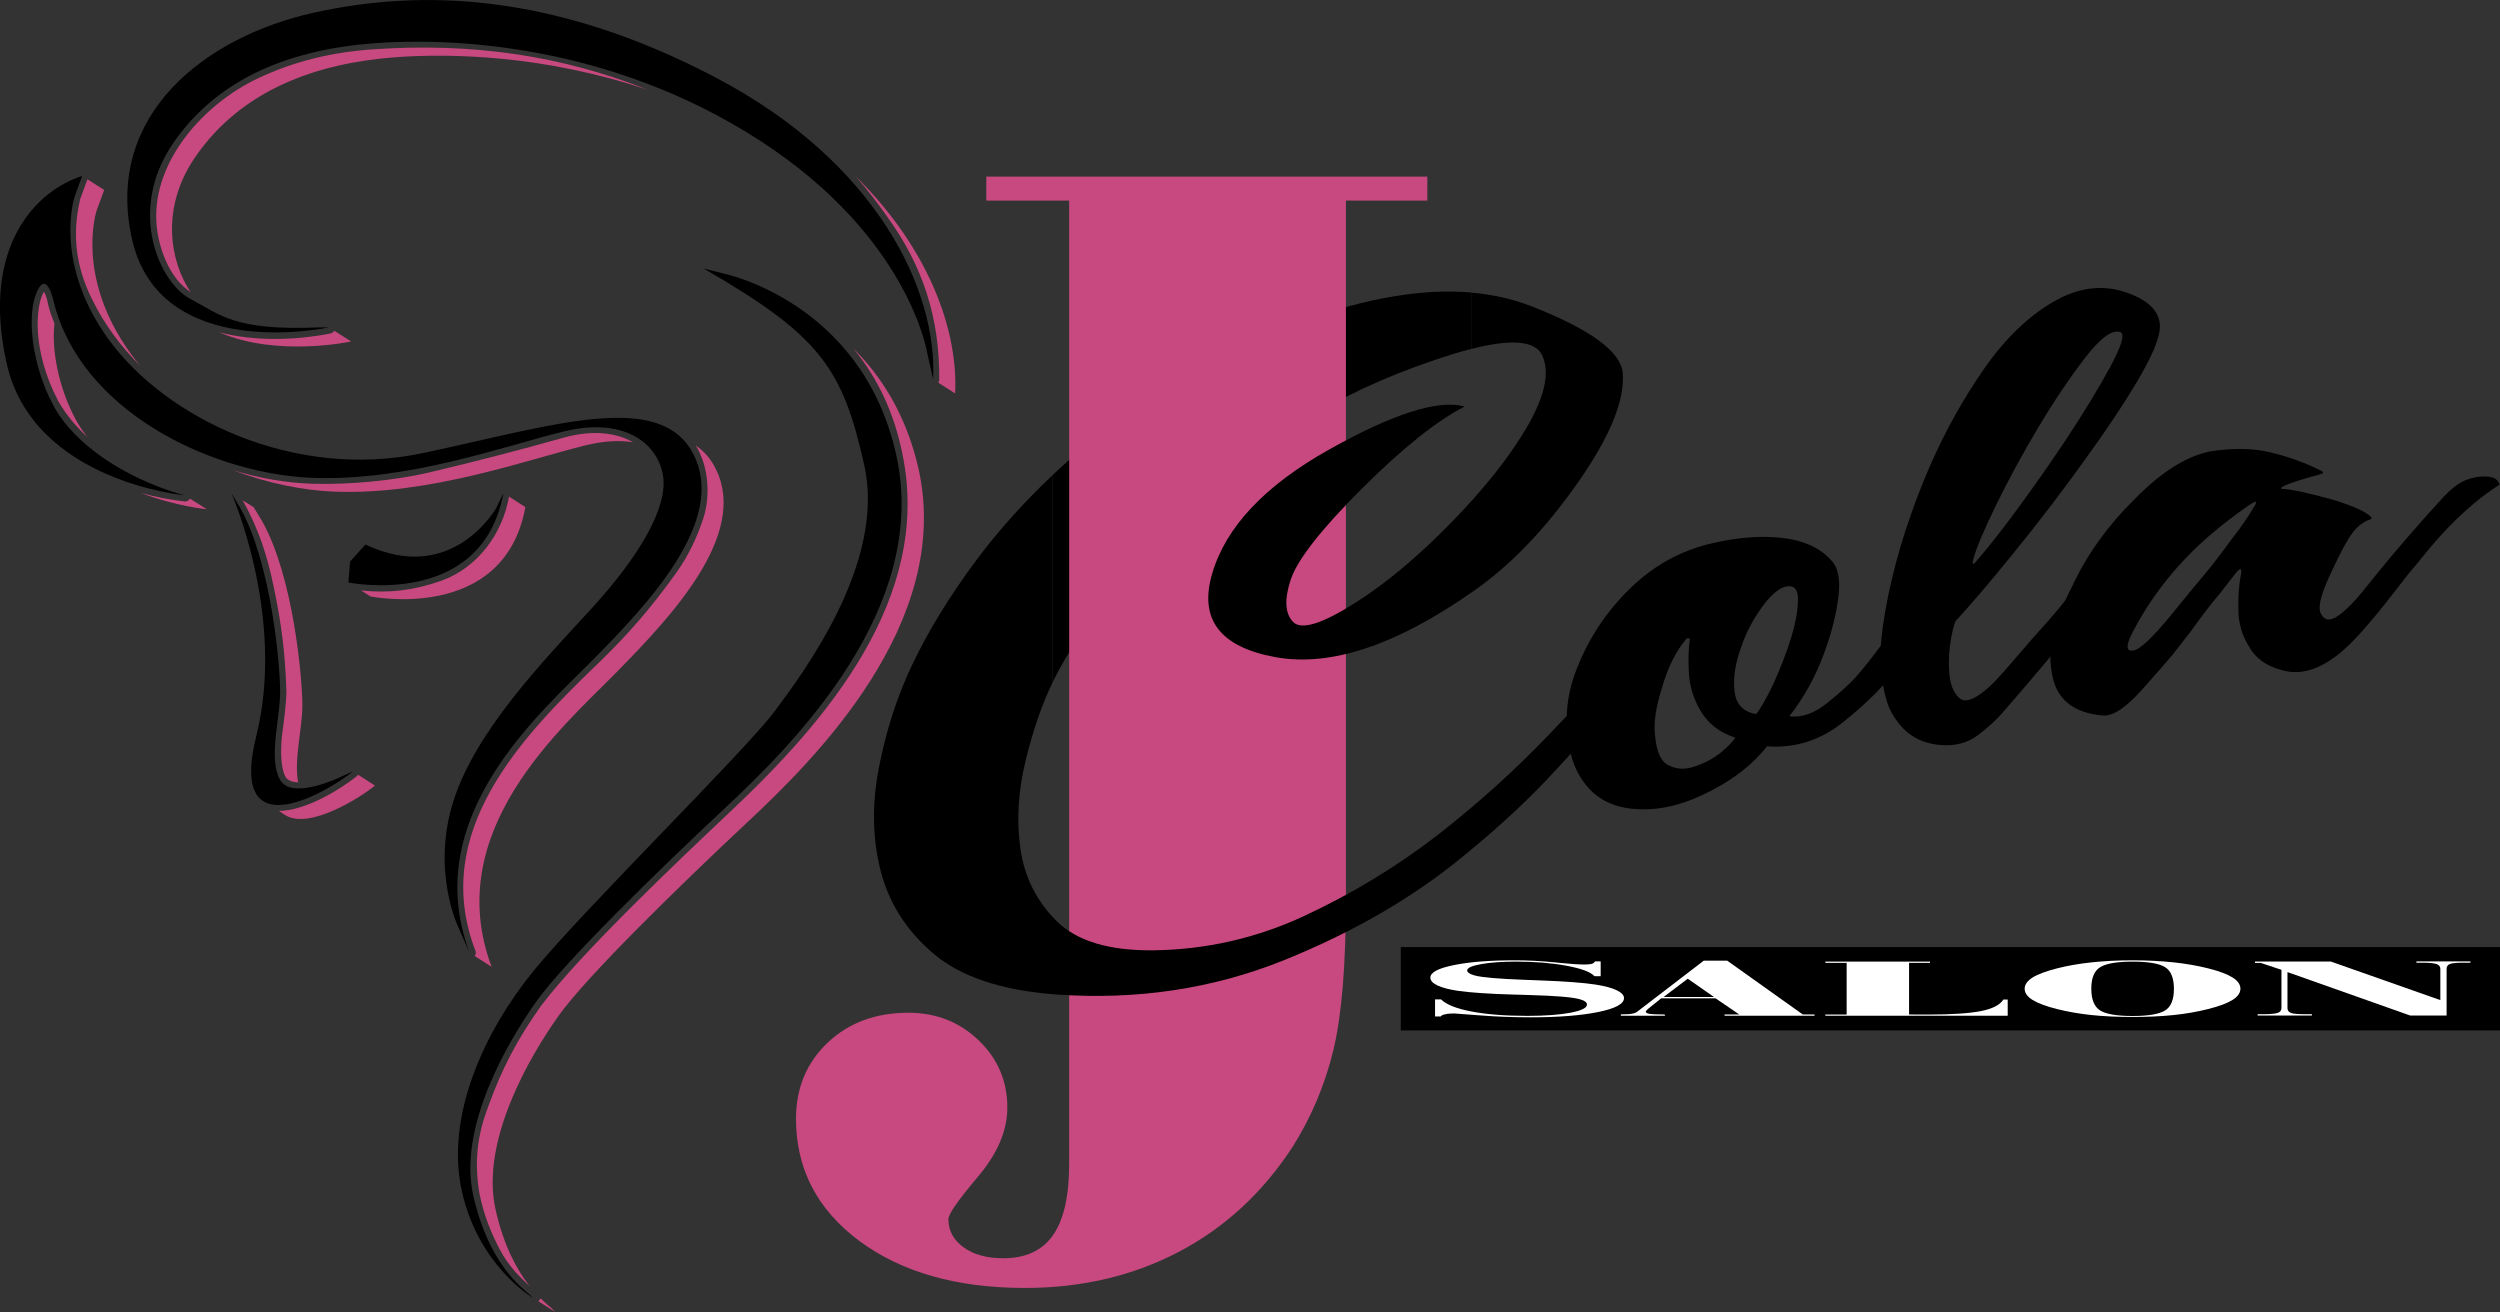 <?xml version="1.0" encoding="utf-8"?>
<!-- Generator: Adobe Illustrator 26.1.0, SVG Export Plug-In . SVG Version: 6.00 Build 0)  -->
<svg version="1.1" id="Layer_1" xmlns="http://www.w3.org/2000/svg" xmlns:xlink="http://www.w3.org/1999/xlink" x="0px" y="0px"
	 viewBox="0 0 2078.5 1090.8" style="enable-background:new 0 0 2078.5 1090.8;" xml:space="preserve">
<rect x="0" y="0" width="2078.5" height="1090.8" fill="#333333" stroke="none"/>
<style type="text/css">
	.st0{fill-rule:evenodd;clip-rule:evenodd;}
	.st1{fill-rule:evenodd;clip-rule:evenodd;fill:#C7497F;}
	.st2{fill-rule:evenodd;clip-rule:evenodd;fill:#FFFFFF;}
</style>
<g>
	<path class="st0" d="M875,395.1v172.5c0.6-1.2,1.2-2.5,1.8-3.7c9.9-19.5,25-43.1,45.5-70.9c20.4-27.8,46.7-55.6,78.8-83.4
		c26.3-22.9,56.7-44.5,91.1-64.9c34.4-20.4,73.3-37.2,116.6-50.6c5.1-1.6,10-2.9,14.6-4.1v-46.8c-40.3-3.5-87.2,4.4-140.8,23.8
		c-38.2,13.9-73.4,30.8-105.5,50.6c-32.1,19.8-61.2,41.1-87.3,64C884.7,386.1,879.8,390.5,875,395.1L875,395.1z"/>
	<path class="st1" d="M1186.7,146.8v20H1119v579.8c0,55.7-3.5,97.9-10.5,126.7c-7,28.8-18.3,55.6-33.9,80.3
		c-24.9,38.1-56.4,67.2-94.6,87.2c-38.1,20-80.8,30-127.9,30c-56.8,0-102.7-13.1-137.8-39.2c-35-26.1-52.5-59.9-52.5-101.5
		c0-25.5,8.8-46.6,26.3-63.2c17.5-16.6,39.9-24.9,67.1-24.9c23,0,42.4,7.6,58.4,22.9s23.9,33.9,23.9,56c0,19.1-8.2,38.2-24.5,57.5
		c-16.3,19.3-24.5,31-24.5,35.2c0,9.5,4.2,17.3,12.6,23.4c8.4,6.1,19.4,9.1,33,9.1c18.7,0,32.5-6.4,41.4-19.2s13.4-32.5,13.4-59.2
		V166.8h-68.9v-20H1186.7L1186.7,146.8z"/>
	<path class="st1" d="M711.4,146.6c9.1,10.3,17.7,21.4,26.1,33.4c29.9,41.2,43.8,84.6,43.4,135.5c0,1-0.3,1.9-0.8,2.7l14,8.9
		C796.7,275.7,773.1,207.4,711.4,146.6L711.4,146.6z"/>
	<path class="st1" d="M449.5,1079.5l-1.9,2.4l13.1,8.3c0.6,0.4,0.9,0.5,0.9,0.5l-3.2-3.2C456.9,1086.1,453.6,1083.6,449.5,1079.5
		L449.5,1079.5z"/>
	<path class="st1" d="M709.3,289.6c20.4,24.5,34.1,53.8,40.9,87.5c25.3,120.3-64,223.5-143.8,298.4C565.3,714.3,483.7,791.5,450,836
		c-19.5,27.3-32.9,52.6-44.2,84.3c-9.3,24.2-11.5,46.9-7.1,72.5c3.1,14.6,7.3,26.6,13.8,40.1c7.9,16.4,15.3,24.8,27.8,36.4
		c-9.9-12.7-21.4-32.7-28.3-63.8c-12.8-57.2,29-128.1,52.3-160.8c23.2-32.8,101.7-109.3,157.1-161.1s170.8-165.6,142.3-293.7
		C753.4,344.4,732.3,312.2,709.3,289.6L709.3,289.6z"/>
	<path class="st1" d="M578.5,370.4c10.9,17.7,12.2,42.1,6.3,60.3c-5.1,15.8-12.3,31-21.9,44.6c-20.6,28.9-40.2,51.8-65.8,76.4
		c-63.7,61.2-139.6,139.9-101.9,238.6c0.6,1.6,0.4,3.3-0.5,4.6l14,8.9c-42.2-113,58.8-199,103.1-244.1s110.6-114.2,83.5-169.4
		C591.2,381.7,585.5,375.2,578.5,370.4L578.5,370.4z"/>
	<path class="st1" d="M423.2,412.9c-5.4,30.7-25.9,58.9-55.9,69.8c-22.7,8.1-44,10.7-67.1,8.2l7.8,5c0,0,111.1,22.5,128.8-74.3
		L423.2,412.9L423.2,412.9z"/>
	<path class="st1" d="M526.4,367.7c-17.1-9.7-38-9.2-56.8-4.1c-39.4,11.1-72.9,19.7-112.8,29.2c-29,6.8-66.9,10.3-96.6,9.4
		c-22.4-0.6-44.9-4.7-66.6-11.3c28.8,10.9,58.5,16.9,85,17.9c78.9,2.8,158.5-26.3,208-38.5C501.9,366.5,515.2,365.9,526.4,367.7
		L526.4,367.7z"/>
	<path class="st1" d="M201.8,416c13.1,23.6,20.5,45.8,25.9,72.7c6.4,29.9,9.5,55.6,10.4,86.2c0.1,7.8-2,24.6-3.1,32.4
		c-1.7,11.7-2.4,29.4,2.3,38.5c1.7,3.2,6.8,4.7,10.6,4.6c-3.6-18.4,3.4-44.4,3.5-63.7c0-22.8-7.5-107.8-33.7-153.8l-6.8-11.2
		L201.8,416L201.8,416z"/>
	<path class="st1" d="M297.7,644.1c-0.3,0.5-0.7,0.9-1.1,1.3c-15.6,12.3-43.4,28.7-64.8,28.8l5.4,3.5c20.1,12.7,64.2-15.8,74.5-24.6
		L297.7,644.1L297.7,644.1z"/>
	<path class="st1" d="M158,414.6c-1,1.6-2.9,2.6-4.9,2.3c-12.1-1.5-24.2-3.8-36.1-7.1c29.8,11.3,55,13.6,55,13.6L158,414.6
		L158,414.6z"/>
	<path class="st1" d="M45.3,269c-1.1-2.8-2.2-5.6-3.2-8.5c0,0-1.9-6.8-2-6.9c-1-4.9-1.3-6.8-3.5-11.1l-1.2,2.1
		c-4.8,10-9.9,45.3,13.3,89.4c6.5,11.1,14.6,20.8,23.9,29.3c-3.9-4.9-7.2-9.9-10-15.2C48.4,321.5,42.8,290.4,45.3,269L45.3,269z"/>
	<path class="st1" d="M539.3,75c-71.8-28.8-146.5-39.7-228.8-34c-33.7,2.2-66,9.8-96.6,24.4c-44.7,21.3-86.6,68.4-83.9,118.8
		c1.1,21.2,11,47.6,28.4,58.5c-16.9-25-25.3-69.6,3.9-112.1c38.6-56.3,101.4-78.1,166.2-83C374.1,44.2,453.1,45.7,539.3,75L539.3,75
		z"/>
	<path class="st1" d="M72.7,149.1l-5.9,16c-7,29.1-3.9,56.1,9.4,83c10.2,21.1,24,39.8,40.4,56c-2.6-3.1-5.1-6.2-7.4-9.4
		C62,230.3,80.3,175.2,80.3,175.2l6.3-17.3L72.7,149.1L72.7,149.1z"/>
	<path class="st1" d="M277.9,275c-0.7,1.1-1.9,2-3.3,2.3c-29.4,5.7-62.9,6.7-92.5-1.1c48.4,21.1,109.9,7.7,109.9,7.7L277.9,275
		L277.9,275z"/>
	<path class="st0" d="M443.2,1079.1c0,0-45.3-26.3-59.2-88.7C370.1,928,402.6,857.3,444,806.7c41.4-50.6,175.4-182.4,199.7-214.9
		c24.3-32.5,92.9-124.1,74.9-204.8c-18-80.7-36.3-107.6-133.5-163.7l15.6,3.9c0,0,115.9,22.9,144.4,150.9
		c28.6,128-86.8,241.9-142.3,293.7c-55.4,51.7-133.8,128.3-157.1,161.1c-23.2,32.8-65,103.6-52.3,160.8
		c12.8,57.2,40.8,77.1,46.4,82.2L443.2,1079.1L443.2,1079.1z"/>
	<path class="st0" d="M153.6,411.8c0,0-126.2-11.5-148.1-109.8c-21.9-98.3,25.7-144,62.8-155.7L62,163.6c0,0-18.3,55.1,28.9,119.4
		c47.2,64.3,153,116.7,261.2,93.6c108.2-23,197.9-53.2,224.9,2c27,55.2-39.1,124.4-83.5,169.4c-44.4,45-145.4,131.1-103.1,244.1
		l-9.1-20.6c0,0-23-47-4.3-105.6c18.7-58.6,74.9-116.5,114.1-159.2s65-84.8,60-112c-4.9-27.2-33.4-48.1-82.8-35.9
		c-49.4,12.2-129.1,41.3-208,38.5c-78.9-2.8-185.8-50.4-213.4-138.3l-1.8-6.3c0,0-5.7-29.5-14.4-10.2c-8.7,19.3-4.5,60.4,13.4,94.1
		s60.3,60.3,103.6,73.6L153.6,411.8L153.6,411.8z"/>
	<path class="st0" d="M273.5,272.2c0,0-140.6,30.5-163.8-73.6C86.5,94.5,171.9,30.4,260.3,10.7s199-17.5,334.6,53.7
		s184.6,178.2,180.9,251L771,294c0,0-14.6-96.5-139.2-177.1S375,31,310.2,36s-127.6,26.7-166.2,83s-11.4,116.1,14.2,129.5
		c25.5,13.4,36.3,26.6,107.6,23.7L273.5,272.2L273.5,272.2z"/>
	<path class="st0" d="M192.4,410c0,0,45.4,102.6,20.7,201.8c-24.7,99.2,64.9,42.7,80.2,29.6L283,646c0,0-40.6,19.9-50.3,2.1
		s0.2-50.2,0.2-73c0-22.8-7.5-107.8-33.7-153.8L192.4,410L192.4,410z"/>
	<path class="st0" d="M289.7,484.3c0,0,111.1,22.5,128.8-74.3l-5.8,12.1c0,0-36.2,65.1-108.9,30.6l-12.8,14.3L289.7,484.3
		L289.7,484.3z"/>
	<path class="st0" d="M1223.3,243.3v46.8c33.6-8.6,53.3-6.8,58.9,5.4c6.4,13.8,2.4,33.2-11.9,58.2c-14.4,25-35.4,51.7-63.1,80.1
		s-54.3,50.8-80,67.1c-28,17.8-45.3,23.2-52.1,16.2s-7.4-18.8-2-35.2c5.5-16.5,25.2-41.7,59.1-75.6c34-33.9,62.5-56.6,85.5-68.3
		c-21.7-6.1-59.2,5.8-112.6,35.7c-53.4,29.9-85.9,64.3-97.3,103.2c-11.1,37.8,6.3,60.9,52.3,69.4c46,8.5,101.1-9.9,165.4-55.2
		c30.5-21.2,59.2-51.2,86.2-89.7s39.4-69.1,37.4-91.5c-1.6-17.7-27.2-36.3-76.7-55.6C1257.3,248.5,1241,244.8,1223.3,243.3
		L1223.3,243.3z"/>
	<path class="st0" d="M875,567.6V395.1c-24.3,23-45.6,46.8-64,71.6c-22,29.7-39.5,58.4-52.7,86.2c-12.4,26-21.5,54.3-27.5,84.9
		s-5.5,59.3,1.4,86.3c6.9,26.9,21.6,49.9,44.2,69s56.4,30.3,101.5,33.7c67.2,4.8,130.3-4.7,189.1-28.3
		c58.8-23.7,109.5-53.2,151.8-88.5c28.8-23.6,53.8-46.9,74.9-70s41.5-45.1,61.1-66.2c13.7-15.1,22-24.4,24.8-28
		c2.8-3.6,7.2-8.3,13.1-14.1c2.9-3.1,0.2-5.6-8.2-7.6s-16.9,1.8-25.6,11.5c-20.3,21.8-44.4,47.3-72.1,76.2s-58.4,56.6-92,82.8
		c-33.9,26.1-70.7,48.4-110.4,66.9c-39.7,18.5-81.5,28-125.4,28.6c-36.9,0.4-63.7-7.7-80.4-24.2c-16.7-16.5-26.8-36.5-30.2-60.2
		c-3.4-23.7-1.9-48.5,4.6-74.6C859,606.7,866.3,585.6,875,567.6L875,567.6z"/>
	<path class="st0" d="M1363.6,672.8c-20.2-0.4-35.5-7.5-46-21.4c-7.5-9.6-12.1-21.7-13.7-36.1c-2.8-18.1-1.2-35.9,4.9-53.6
		c6.3-17.8,15.1-34.4,26.5-49.8c12.2-16.1,25.6-29.3,40.4-39.5c14.8-10,30.9-17,48.4-20.9c20.5-4.7,39.4-6.2,56.7-4.4
		c19.4,2.2,33.7,8.9,43,20.3c4.3,5.3,6,13.9,5,25.7c-1.7,16.4-6.1,33.9-13.1,52.3c-7,18.5-16.4,35.2-28.1,50.1
		c10.2,1.3,20.6-2.3,31.1-10.7c10.5-8.4,18.4-15.5,23.7-21.3c6.9-7.8,14.9-17.8,23.8-30.1c8.9-12.3,16.3-20,22.1-23.2
		c5.7-2.8,12.8-4.3,21.4-4.4s11.8,1.5,9.5,4.9c-14.6,12.3-28.8,27.5-42.6,45.8c-10.3,13.8-24.9,28.4-43.9,43.6
		c-18.9,15.3-40.1,22.1-63.6,20.4c-11.7,14.8-27.2,27-46.5,36.9C1401.9,668.3,1382.3,673.5,1363.6,672.8L1363.6,672.8z
		 M1404.9,531.6c0.4-0.4,0.1-0.7-0.9-0.8c-0.8-0.3-1.4-0.2-2,0.4c-8.6,10-15.3,23.4-20.1,40.2c-5.2,16.2-7.2,29.5-5.9,40.2
		c1.3,14.2,5.3,22.5,12.1,25c6.4,3.2,13.6,3.3,21.6,0.4c7.8-2.6,15-6.5,21.5-11.7c6.3-5.4,10.1-9.4,11.4-12.1
		c-14.8-4.7-25.4-14-31.8-28c-4-8.3-6.3-17.2-6.7-26.7C1403.5,548.9,1403.8,539.9,1404.9,531.6L1404.9,531.6z M1487.2,487.3
		c-6.4,0.3-13.5,5.7-21.3,16.1c-8.1,10.9-14.2,22.4-18.2,34.4c-4.9,13.2-6.8,25.2-5.7,36c1,11.3,6.9,18,18,19.9
		c3.2-3.6,8-11.9,14.3-24.9c6-13.3,10.9-25.9,14.7-38.1c3.6-11.6,5.5-21.8,5.8-30.6C1495.3,491.6,1492.8,487.3,1487.2,487.3
		L1487.2,487.3z"/>
	<path class="st0" d="M1795.7,273.4c-0.8,9.4-7.2,24.1-19.1,44.1c-11.9,20-26.3,41.4-43,64.4c-18.8,26.3-38.4,51.9-58.7,76.9
		c-20.3,25-36.2,43.7-47.7,56.1c-1.5,0.5-3.2,5.6-5,15.4s-2.3,19.5-1.6,29c0.7,9.6,3.5,16.6,8.3,21c4.8,4.4,13.1,1.4,24.8-9.1
		c3.9-3.4,11.2-11.4,21.8-23.8c10.6-12.5,20-23.1,28.1-32c3.4-3.8,8.7-10.2,16.1-19.4s15.5-17.7,24.5-25.7c9-8,18.2-13.8,27.6-17.4
		s18.1-1.7,26.1,5.6c-14.6,9.8-28.3,20.3-41,31.4c-13.1,11.6-29,28.6-47.9,51s-32.9,38.9-42.3,49.6c-6.1,7.3-13.5,14.1-22.1,20.6
		c-8.6,6.5-18.9,9.3-30.9,8.3c-16.2-1.2-28.6-8.2-37.3-21c-3.6-5.1-6.2-10.2-7.7-15.4c-1.5-5.2-2.5-9.3-2.9-12.3
		c-4.5-15.1-3.1-40.4,4.1-75.7c7.3-35.3,19-71.5,35.1-108.6c12.6-28.6,27.5-55.3,44.8-80.1c17.3-24.8,36.5-43.3,57.5-55.5
		c20.7-11.9,40.8-14.5,60.3-7.7C1787.3,249.8,1796.6,260,1795.7,273.4L1795.7,273.4z M1643.7,465.9c10.1-11.7,21.9-26.7,35.4-45.2
		c13.5-18.5,26.5-37,38.8-55.6c14.8-22.4,27-42.4,36.5-60c9.5-17.6,12.4-27.3,8.6-28.9c-6.8-2.5-16.6,4.6-29.4,21.2
		s-26,36.2-39.4,58.7c-12.7,21.3-24.1,42.3-34.3,63.1c-10.2,20.8-16.5,35.7-19,44.8C1639.3,469.8,1640.2,470.4,1643.7,465.9
		L1643.7,465.9z"/>
	<path class="st0" d="M1869.4,420.3c-11.9,8.3-22.6,16.5-32,24.6c-26.1,22.6-46.9,48.3-62.4,77.1c-7.4,13.2-8.1,19.5-2,18.9
		c5.5,0,17.2-11.1,35.1-33.3c8.8-10.9,15.8-19.4,20.8-25.3c5-6,8-9.6,8.9-10.7c6.8-8.7,13.2-17.2,19.3-25.6
		c5.9-7.4,11.8-16.1,17.8-26.1C1876.9,416.2,1875,416.3,1869.4,420.3L1869.4,420.3z M1929.6,391.3c2.6,1.3,2.3,2.3-0.8,3.1
		c-14.9,4-24.9,7.2-29.9,9.6c-3.6,1.7-3.4,2.6,0.5,2.6c7.3,0.6,20.2,3.4,38.9,8.5c17.7,5.3,28.8,10.3,33.3,15c0.4,0.7,0,1.3-1,1.7
		c-6.5,2.2-12.1,6.9-16.8,14.2c-3.9,5.7-9.6,16.7-17.1,33c-7.8,16.9-10,27.5-6.6,32c3.3,6,9.2,5.3,17.6-1.9
		c5.3-4.5,10.5-9.9,15.7-16.3c5.2-6.3,9.8-12,13.8-17.1c3.9-4.7,8-9.6,12.2-14.7c4.3-5.1,8.8-10.4,13.7-16
		c10.3-11.9,18.8-21.4,25.6-28.7c7.5-8.5,14.4-14.2,20.8-16.9c6-2.4,11.7-3.5,17-3.3c6.8,0.2,10.6,2.5,11.5,6.9
		c-14.3,9.1-28.6,21.1-42.9,35.9c-6.3,6.6-12.2,13.3-17.7,20.1s-11,13.3-16.4,19.8c-6.2,8.1-12.4,16.1-18.8,24.1
		c-6.3,8-12.9,15.7-19.6,23.3c-9.6,10.6-18.1,18.2-25.5,22.8c-13.8,9.2-27.1,11.9-39.9,8.2c-13-3.5-22.1-10-27.2-19.4
		c-5.8-9.2-8.8-19.2-9-30c-0.4-11.8,0.5-22.4,2.4-31.9c0.2-3.3-1-3.5-3.6-0.7c-3.9,4.9-7.3,9.3-10.4,13.3c-1.3,1.7-2.5,3.3-3.7,4.8
		c-1.2,1.5-2.4,2.9-3.5,4.2c-1.7,2-4.2,5.1-7.4,9.3c-2.2,2.9-4.4,5.9-6.7,8.9c-2.3,3.1-4.6,6.2-6.9,9.5c-4.9,6.4-10.1,13-15.6,20
		c-2.6,3.1-10.9,12.6-25,28.5c-13.4,14.8-24,21.8-32,21.2c-25.4-2.1-39.7-14.1-42.8-36.2c-3.6-18.4,2-42.1,16.9-71.1
		c12.3-26.4,29.7-50.6,51.9-72.5c22.1-22.6,43.1-35.8,62.9-39.8c18.8-2.9,35.4-2.7,49.7,0.7C1902.4,379.6,1916.5,384.7,1929.6,391.3
		L1929.6,391.3z"/>
	<polygon class="st0" points="2078.5,787.4 1164.6,787.4 1164.6,856.7 2078.5,856.7 2078.5,787.4 	"/>
	<path class="st2" d="M1197.8,845.1h-4.7v-14.2h5c4.3,4.3,12.8,7.7,25.5,10.1s28.1,3.6,46.2,3.6c14.7,0,26.6-0.9,35.8-2.6
		c9.2-1.8,13.8-4,13.8-6.8c0-0.9-0.5-1.8-1.5-2.5c-1-0.8-2.6-1.4-4.7-2c-6.3-1.7-20-2.8-41-3.4c-4.1-0.1-7.3-0.2-9.4-0.3
		c-1.1,0-2.6-0.1-4.4-0.1c-21-0.6-36.3-1.7-46.1-3.1c-7.5-1.1-13.2-2.6-17.2-4.5s-5.9-4-5.9-6.5c0-4.3,6.5-7.8,19.5-10.4
		c13-2.7,30-4,51.1-4c10.4,0,21.4,0.6,33,1.7c1.2,0.1,2.1,0.2,2.7,0.3c0.4,0,1.1,0.1,2,0.2c8.7,0.9,15.4,1.3,19.8,1.3
		c2.8,0,4.8-0.2,6-0.5c1.2-0.3,2.1-1,2.8-2.1h4.7v12.3h-5.2c-3.1-3.5-10.9-6.4-23.4-8.7c-12.4-2.3-26.3-3.4-41.7-3.4
		c-11.8,0-21.5,0.7-29.2,2.1s-11.5,3.1-11.5,5.3c0,0.8,0.6,1.5,1.8,2.3s2.8,1.4,4.8,1.9c6.2,1.6,19.7,2.7,40.5,3.5
		c4.6,0.2,8.1,0.3,10.4,0.4c0.7,0,1.6,0.1,2.7,0.1c21.5,0.8,37.1,2,46.6,3.5c7.6,1.2,13.5,2.7,17.5,4.7c4,1.9,6.1,4.1,6.1,6.5
		c0,4.8-7.1,8.7-21.4,11.6c-14.2,2.9-33,4.4-56.2,4.4c-14.4,0-28.4-0.5-42.2-1.6c-13.8-1.1-21-1.6-21.5-1.6c-3,0-5.4,0.2-7.2,0.7
		C1199.8,843.5,1198.5,844.2,1197.8,845.1L1197.8,845.1z"/>
	<path class="st2" d="M1347.3,844.5h37.1l-0.5-1.1h-1.9c-5.1,0-8.7-0.2-10.7-0.5c-2-0.4-3-1-3-1.8c0-0.2,0.1-0.5,0.4-0.8
		c0.3-0.3,0.8-0.8,1.5-1.5l10.9-8.8h45.2l19.7,13.4h-12.2v1.1h74.8v-1.1h-9.8l-62.8-44.7h-19.5l-55.3,42.4c-1,0.8-2.4,1.4-4.3,1.7
		c-1.9,0.4-4.5,0.5-7.6,0.5h-1.7V844.5L1347.3,844.5z M1383.1,828.9l20.1-15.2l21.8,15.2H1383.1L1383.1,828.9z"/>
	<path class="st2" d="M1517.6,844.5v-1h17.7v-43h-17.7v-1h87v1h-17.4v42.9c2,0,4.2,0.1,6.4,0.1c2.2,0,5.4,0,9.7,0
		c19.6,0,34.1-1,43.7-2.9s15.8-5.1,18.6-9.6h3.6v13.5H1517.6L1517.6,844.5z"/>
	<path class="st2" d="M1683.3,822c0,3.5,2.2,6.6,6.5,9.3c4.3,2.7,11.1,5.3,20.3,7.6c8.7,2.2,18.2,3.9,28.7,5
		c10.5,1.1,21.8,1.6,34.1,1.6c12.4,0,23.8-0.5,34.3-1.6c10.5-1.1,20-2.8,28.7-5c9.2-2.3,16-4.9,20.3-7.6c4.3-2.7,6.5-5.9,6.5-9.3
		s-2.2-6.6-6.5-9.3c-4.3-2.7-11.1-5.3-20.3-7.6c-8.8-2.2-18.4-3.9-28.8-5c-10.5-1.1-21.8-1.7-34.1-1.7c-12.2,0-23.6,0.6-34,1.7
		c-10.5,1.1-20.1,2.8-28.8,5c-9.2,2.4-16,4.9-20.3,7.6C1685.5,815.5,1683.3,818.6,1683.3,822L1683.3,822z M1738.7,822
		c0-9,2.5-15,7.6-18c5-3,14-4.5,26.7-4.5c12.9,0,21.9,1.5,26.9,4.5c5,3,7.5,9,7.5,18.1s-2.5,15.1-7.5,18.1c-5,3-14,4.5-26.9,4.5
		c-12.8,0-21.8-1.5-26.8-4.5C1741.2,837.1,1738.7,831,1738.7,822L1738.7,822z"/>
	<path class="st2" d="M1879.7,800.6h-4.9v-1.2h63l91.1,32.1v-26c0-1.9-1.1-3.3-3.2-4c-2.1-0.7-5.9-1.1-11.3-1.1c-1.4,0-2.5,0-3.3,0
		c-0.8,0-1.5,0-2.1,0v-1.1h44.9v1.1c-0.7,0-1.5,0-2.4,0c-0.9,0-2.1,0-3.6,0c-5.3,0-8.9,0.3-10.9,1c-1.9,0.7-2.9,2-2.9,4v38.9h-30.3
		l-102-36.1v29.9c0,2,1,3.4,3.1,4.1c2,0.7,5.8,1,11.2,1c1.5,0,2.7,0,3.6,0s1.7,0,2.4,0v1.1H1877v-1.1c0.6,0,1.3,0,2.1,0s1.8,0,3.1,0
		c5.6,0,9.4-0.4,11.5-1.1c2.1-0.7,3.1-2.1,3.1-4.1v-31.7L1879.7,800.6L1879.7,800.6z"/>
</g>
</svg>
